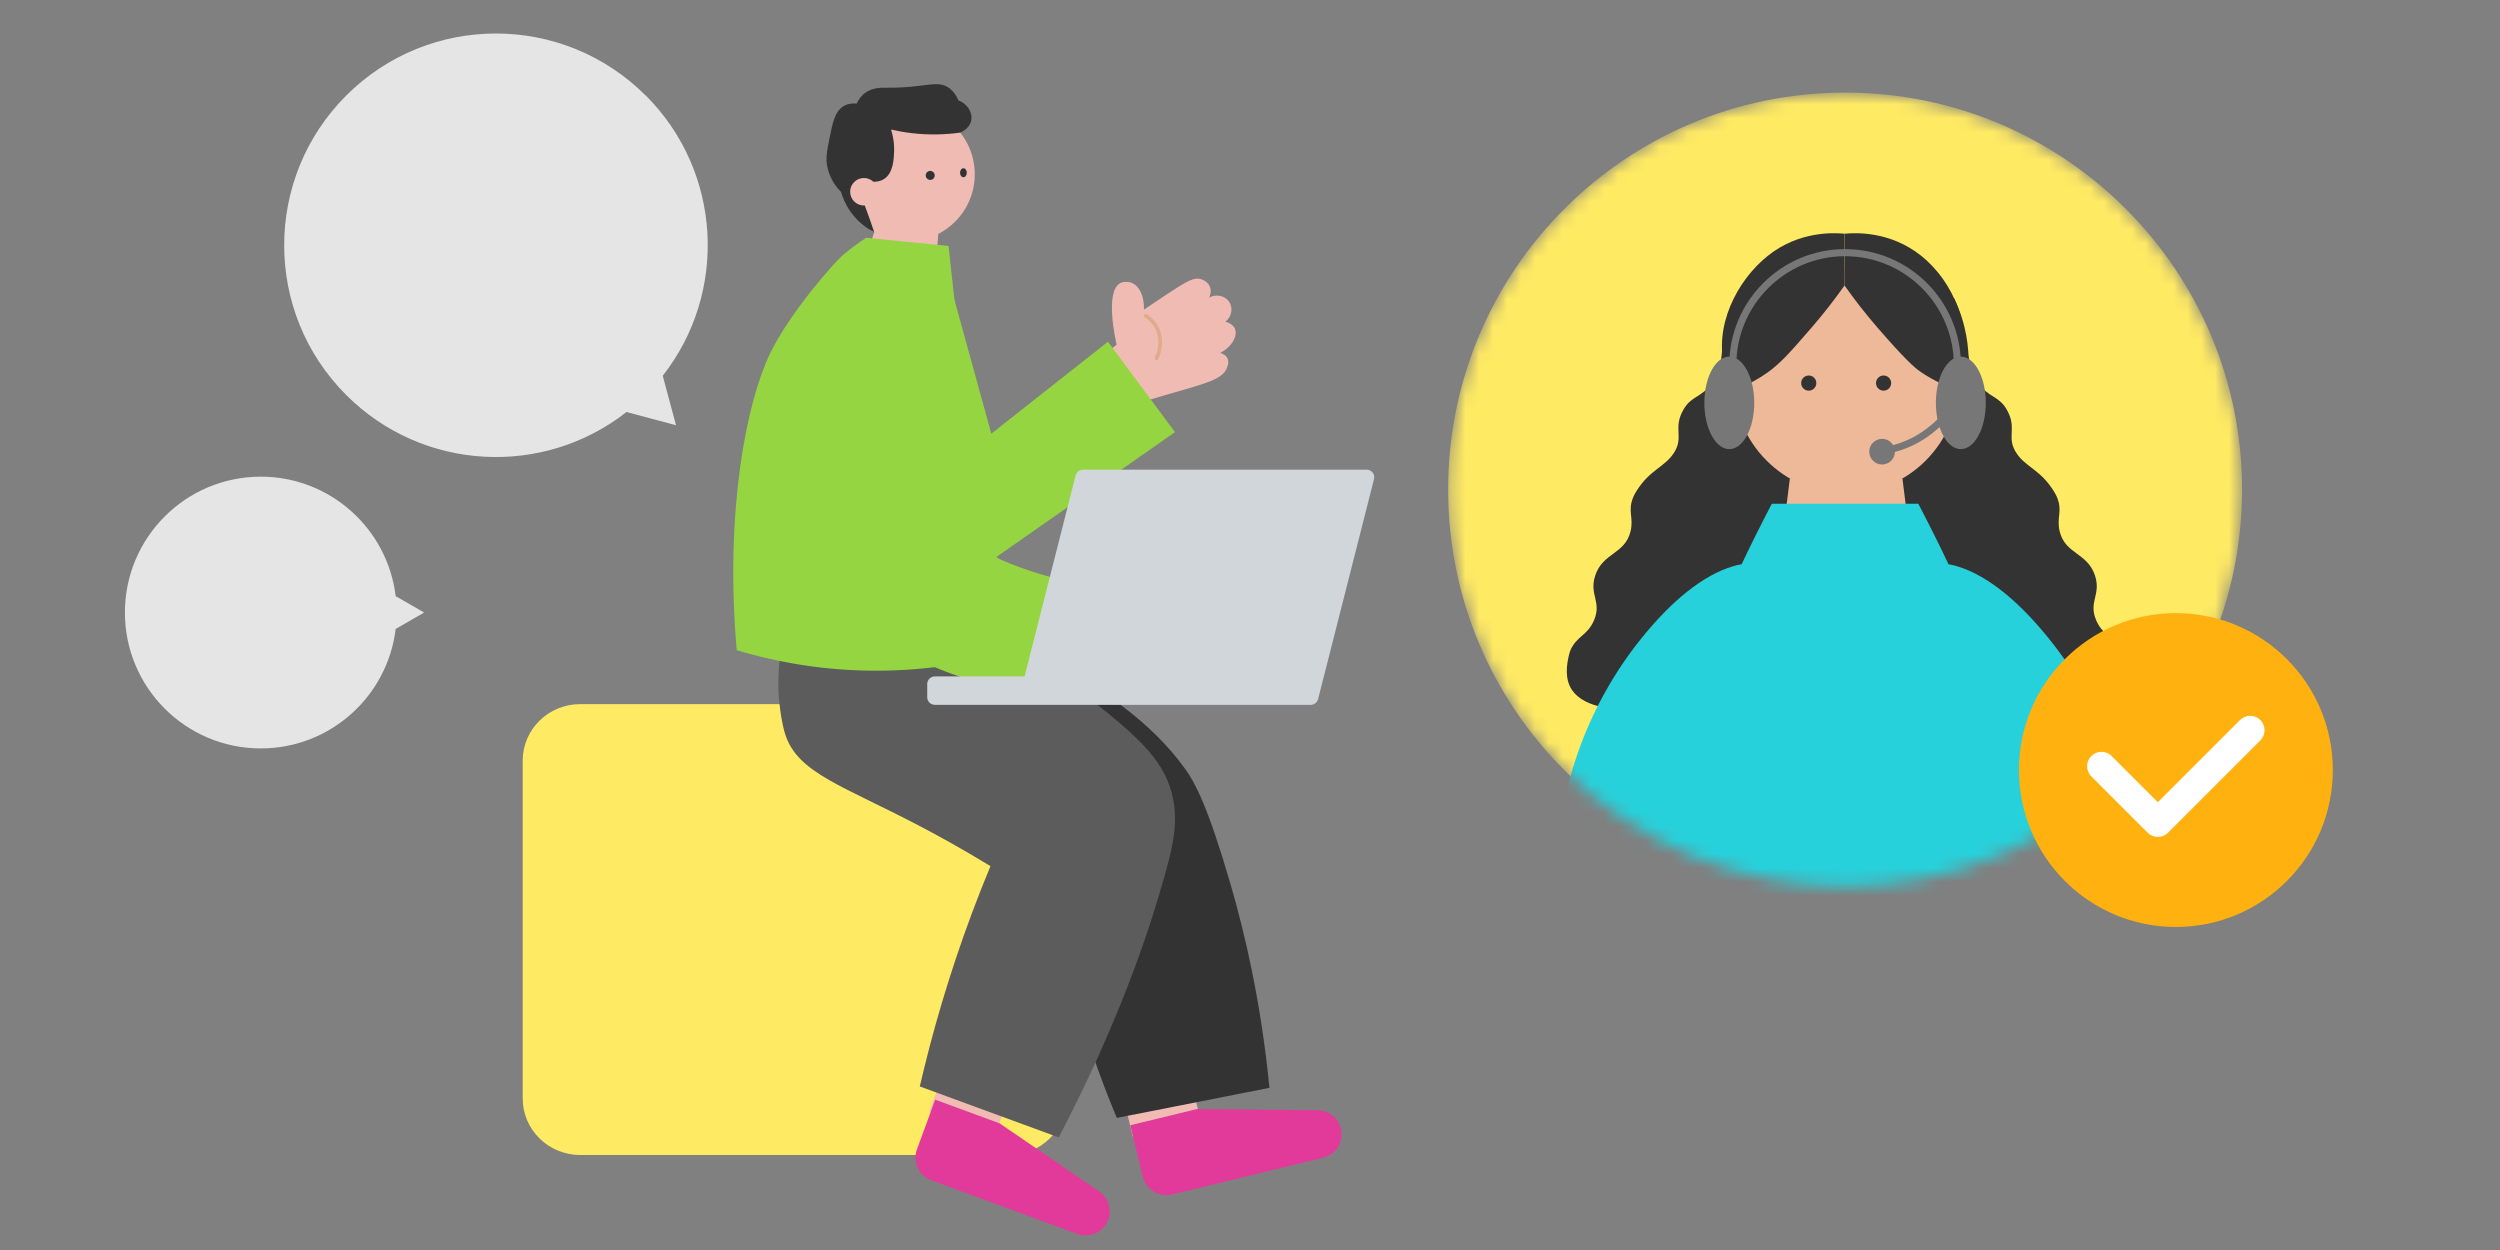 <svg fill="none" height="90" viewBox="0 0 180 90" width="180" xmlns="http://www.w3.org/2000/svg" xmlns:xlink="http://www.w3.org/1999/xlink"><rect x="0" y="0" width="180" height="90" fill="#808080" stroke="none"/><mask id="a" height="58" maskUnits="userSpaceOnUse" width="58" x="104" y="6"><path d="m132.847 63.828c15.784 0 28.581-12.796 28.581-28.581 0-15.785-12.797-28.581-28.581-28.581-15.785 0-28.581 12.796-28.581 28.581 0 15.785 12.796 28.581 28.581 28.581z" fill="#fff"/></mask><path clip-rule="evenodd" d="m72.654 50.697h-30.879c-2.286 0-4.14 1.818-4.14 4.065v24.333c0 2.244 1.854 4.065 4.14 4.065h30.879c2.286 0 4.14-1.818 4.14-4.065v-24.333c0-2.244-1.854-4.065-4.14-4.065z" fill="#ffea63" fill-rule="evenodd"/><path d="m80.397 24.813c-.051-.219-.885-3.837.267-4.428.225-.114.546-.126.81-.024.57.222.921.978.888 1.932.456-.309 1.002-.678 1.623-1.086 1.482-.975 1.983-1.269 2.499-1.104.072.024.456.147.618.516.162.372-.009.741-.045.816.54-.318 1.221-.12 1.491.378.237.435.111 1.017-.321 1.347.513.141.654.429.681.486.219.48-.147 1.29-1.053 1.764.117.033.39.126.516.369.15.294.003.63-.051.759-.378.867-1.878 1.152-4.509 1.935-.492.147-.984.294-1.479.441-.96-1.119-1.923-2.238-2.883-3.354.318-.249.636-.498.951-.747z" fill="#f0bbb3"/><path d="m83.193 25.902s.015.009.024.012c.066.03.144.003.177-.063.126-.27.402-.981.204-1.8-.207-.852-.792-1.281-1.035-1.425-.063-.039-.144-.018-.18.045-.039.063-.018.144.045.18.213.129.729.507.912 1.26.18.735-.072 1.38-.186 1.623-.027.057-.009.126.039.162z" fill="#e0aa8c"/><path d="m61.287 21.711h5.868l.414-4.989h-4.626z" fill="#f0bbb3"/><path d="m65.359 17.37c2.664 0 4.824-2.16 4.824-4.824 0-2.664-2.16-4.824-4.824-4.824-2.664 0-4.824 2.16-4.824 4.824 0 2.664 2.16 4.824 4.824 4.824z" fill="#f0bbb3"/><path d="m69.366 12.762c.134 0 .243-.145.243-.324 0-.179-.109-.324-.243-.324-.134 0-.243.145-.243.324 0 .179.109.324.243.324z" fill="#333"/><path d="m66.976 12.954c.179 0 .324-.145.324-.324 0-.179-.145-.324-.324-.324-.179 0-.324.145-.324.324 0 .179.145.324.324.324z" fill="#333"/><path d="m64.377 10.884c.012-.357-.012-.906-.222-1.557.891.207 2.01.372 3.297.351.612-.009 1.176-.06 1.683-.132.057-.021.654-.264.786-.846.129-.564-.24-1.218-.912-1.467-.171-.417-.396-.66-.558-.804-.882-.774-1.734-.081-4.611-.114-.396-.003-1.029-.024-1.572.39-.318.243-.492.546-.588.756-.231-.024-.558-.021-.87.141-.69.351-.861 1.218-1.095 2.397-.186.945-.288 1.452-.12 2.136.207.843.684 1.407.96 1.686.108.372.309.894.693 1.437.585.816 1.293 1.254 1.695 1.461-.087-.273-.18-.546-.279-.825-.132-.378-.267-.744-.402-1.101.198-.57.393-1.14.591-1.707.207.006.507-.018.783-.189.681-.423.72-1.428.741-2.01z" fill="#333"/><path d="m62.201 14.796c.547 0 .99-.443.99-.99 0-.547-.443-.99-.99-.99-.547 0-.99.443-.99.99 0 .547.443.99.99.99z" fill="#f0bbb3"/><path d="m76.243 42.702c.774-.171 3.228-.615 5.43.726 1.233.753 1.788 1.704 1.929 1.962.213.387 1.038 1.89.393 2.619-.354.399-1.044.453-1.56.276-.747-.255-1.002-.954-1.032-1.041-.747.09-1.776.135-2.976-.051-1.203-.186-2.175-.537-2.859-.846.225-1.215.453-2.43.678-3.645z" fill="#f0bbb3"/><path d="m83.155 45.246c.042.009.087-.006.12-.039.051-.054.051-.138 0-.189-.177-.171-.372-.321-.579-.45-.324-.198-.675-.342-1.05-.423-.072-.018-.144.03-.159.102s.03.144.102.159c.345.075.672.207.969.39.192.117.369.258.531.414.021.018.042.03.069.036z" fill="#e0aa8c"/><path d="m81.582 81.908 4.878-1.184-1.696-6.991-4.878 1.184z" fill="#f0bbb3"/><path d="m84.378 86.002 10.887-2.643c.933-.225 1.503-1.164 1.278-2.097-.186-.771-.876-1.32-1.671-1.326-2.895-.027-5.79-.054-8.685-.084l-4.806 1.167.9 3.702c.225.933 1.164 1.503 2.097 1.278z" fill="#e23a9a"/><path d="m66.924 80 4.711 1.731 2.482-6.752-4.711-1.731z" fill="#f0bbb3"/><path d="m67.05 84.978 10.515 3.867c.9.33 1.896-.129 2.229-1.029.273-.747.006-1.584-.648-2.031-2.391-1.635-4.779-3.267-7.17-4.902l-4.641-1.707-1.314 3.576c-.33.9.129 1.896 1.029 2.229z" fill="#e23a9a"/><path clip-rule="evenodd" d="m80.411 80.49c3.663-.723 7.326-1.443 10.989-2.166-.609-6.21-1.785-11.169-2.79-14.622-1.656-5.709-2.586-7.371-3.258-8.313-2.541-3.552-6.186-5.76-8.559-7.2-1.638-.993-3.081-1.707-4.131-2.184-4.905-2.079-9.807-4.155-14.712-6.234-.249 1.215-.531 2.988-.573 5.145-.018.867-.045 2.28.117 3.204.594 3.378 4.467 4.926 13.71 10.227 1.851 1.062 3.312 1.926 4.083 2.385.15 1.368.345 2.778.591 4.224 1.017 5.94 2.694 11.142 4.536 15.54z" fill="#333" fill-rule="evenodd"/><path clip-rule="evenodd" d="m66.226 78.225c3.333 1.224 6.669 2.448 10.002 3.669 4.254-8.136 6.447-14.616 7.629-18.852.585-2.1 1.125-4.125.384-6.36-.84-2.532-3.09-4.308-7.557-7.755-1.665-1.284-3.078-2.28-4.023-2.925-5.274-1.647-10.551-3.291-15.825-4.938-.123 1.074-.324 2.838-.573 5.145-.198 1.836-.312 2.958-.138 4.485.039.351.162 1.416.42 2.202.924 2.799 4.119 3.645 9.954 6.726 1.113.588 2.793 1.506 4.815 2.739-.462 1.113-.915 2.256-1.353 3.432-1.617 4.341-2.829 8.511-3.735 12.429z" fill="#5c5c5c" fill-rule="evenodd"/><g fill="#95d542"><path d="m66.863 34.779 12.909-10.173 4.827 6.507-13.47 9.417c-1.59 1.11-3.771.756-4.926-.801s-.861-3.75.66-4.95z"/><path d="m64.864 19.191c1.665-.408 3.354.582 3.81 2.235l3.915 14.202c.474 1.722-.567 3.495-2.301 3.921l-.819.201c-1.734.426-3.477-.666-3.852-2.412l-3.096-14.403c-.36-1.677.678-3.336 2.343-3.744z"/><path d="m60.712 18.342c.39-.324.795-.624.795-.624.273-.204.558-.402.852-.594 1.98.195 3.957.39 5.937.582.036.351.096.9.168 1.566.555 5.133 1.068 9.369 1.185 10.284.687 5.373 2.622 12.69 3.879 17.148-2.553.795-6.321 1.647-10.923 1.584-3.936-.054-7.206-.765-9.561-1.47-.873-10.074.72-17.847 2.382-21.327 1.41-2.955 4.71-6.669 5.289-7.152z"/><path clip-rule="evenodd" d="m61.452 20.664c-3.606.678-6.831 9.345-5.25 15.843 1.659 6.816 8.802 12.027 17.91 13.428 1.209-2.637 2.418-5.274 3.627-7.911-2.232-.423-9.756-2.094-12.06-7.476-1.803-4.206-1.47-7.965-1.47-7.965.195-2.208.903-4.146-.177-5.25-.702-.72-1.884-.798-2.58-.669z" fill-rule="evenodd"/></g><path d="m67.312 48.702h6.456l3.678-14.472c.063-.243.282-.414.531-.414h20.421c.357 0 .621.336.531.684l-4.026 15.834c-.063.243-.282.414-.531.414h-.123-21.003-5.937c-.303 0-.549-.246-.549-.549v-.948c0-.303.246-.549.549-.549z" fill="#d0d6da"/><path d="m46.488 6.879c-5.955-5.955-15.609-5.955-21.561 0-5.955 5.955-5.955 15.609 0 21.561 5.514 5.514 14.196 5.922 20.181 1.224l3.564.954-.954-3.564c4.695-5.982 4.287-14.667-1.224-20.181z" fill="#e5e5e5"/><path d="m18.777 34.32c-5.403 0-9.783 4.38-9.783 9.783s4.38 9.783 9.783 9.783c5.001 0 9.126-3.756 9.711-8.601l2.049-1.182-2.049-1.182c-.585-4.845-4.71-8.601-9.711-8.601z" fill="#e5e5e5"/><g mask="url(#a)"><path d="m132.847 63.828c15.784 0 28.581-12.796 28.581-28.581 0-15.785-12.797-28.581-28.581-28.581-15.785 0-28.581 12.796-28.581 28.581 0 15.785 12.796 28.581 28.581 28.581z" fill="#ffea63"/><path d="m152.659 46.905c-.432-1.107-1.257-1.116-1.737-2.25-.564-1.332.363-1.83-.078-3.198-.546-1.689-2.157-1.533-2.553-3.219-.234-.996.24-1.428-.198-2.463-.051-.123-.126-.261-.252-.462-.945-1.491-1.986-1.686-2.649-2.676-.786-1.179.096-1.785-.726-3.18-.561-.954-1.278-.834-1.98-1.815-.6-.831-.747-1.755-.777-2.415-.054-.675-.183-1.503-.477-2.412-.162-.504-.351-.954-.54-1.344-.912-.099-2.043-.057-3.111.495-3.156 1.638-4.827 7.29-4.41 13.122-.108 0-.216 0-.324 0s-.216 0-.324 0c.42-5.832-1.254-11.481-4.41-13.122-1.068-.555-2.199-.594-3.111-.495-.189.39-.375.84-.54 1.344-.294.909-.423 1.737-.477 2.412-.03.66-.18 1.584-.777 2.415-.705.978-1.419.861-1.98 1.815-.822 1.395.06 2.004-.726 3.18-.66.993-1.704 1.188-2.649 2.676-.129.201-.201.339-.252.462-.435 1.035.039 1.467-.198 2.463-.396 1.686-2.007 1.53-2.553 3.219-.441 1.365.483 1.863-.078 3.198-.48 1.134-1.302 1.143-1.737 2.25-.291 1.005-.36 2.022.147 2.775.867 1.287 3.327 1.674 6.096 1.266 1.242-.183 2.511 0 3.651.522 2.721 1.248 6.168 1.995 9.915 1.995s7.194-.747 9.915-1.995c1.14-.522 2.412-.705 3.651-.522 2.769.408 5.229.024 6.096-1.266.507-.753.438-1.77.147-2.775z" fill="#333"/><path d="m132.923 35.538c4.472 0 8.097-3.625 8.097-8.097 0-4.472-3.625-8.097-8.097-8.097s-8.097 3.625-8.097 8.097c0 4.472 3.625 8.097 8.097 8.097z" fill="#eeb998"/><path d="m138.02 42.825h-10.194l1.044-8.373h8.106z" fill="#eeb998"/><path d="m125.604 31.218c.917 0 1.659-.743 1.659-1.659 0-.916-.742-1.659-1.659-1.659-.916 0-1.659.743-1.659 1.659 0 .916.743 1.659 1.659 1.659z" fill="#eeb998"/><path d="m140.245 31.218c.916 0 1.659-.743 1.659-1.659 0-.916-.743-1.659-1.659-1.659s-1.659.743-1.659 1.659c0 .916.743 1.659 1.659 1.659z" fill="#eeb998"/><path d="m138.321 18.414c-2.226-1.779-4.713-1.662-5.514-1.587v3.729c.69.978 1.482 2.007 2.391 3.054 1.944 2.241 2.616 2.838 3.084 3.162 1.056.726 2.055 1.104 2.715 1.308.132-.339.321-.885.432-1.575.459-2.808-.645-6.123-3.108-8.091z" fill="#333"/><path d="m127.29 18.414c2.226-1.779 4.713-1.662 5.514-1.587v3.729c-.69.978-1.482 2.007-2.391 3.054-1.434 1.653-2.151 2.484-3.084 3.162-.534.387-1.347.894-2.475 1.308-.213-.354-.489-.888-.672-1.578-.792-2.97.831-6.273 3.108-8.091z" fill="#333"/><path d="m130.23 28.128c.301 0 .546-.244.546-.546 0-.302-.245-.546-.546-.546-.302 0-.546.244-.546.546 0 .301.244.546.546.546z" fill="#333"/><path d="m135.618 28.128c.302 0 .546-.244.546-.546 0-.302-.244-.546-.546-.546-.301 0-.546.244-.546.546 0 .301.245.546.546.546z" fill="#333"/><path d="m140.913 40.77c-.204-.06-.411-.111-.621-.144-.729-1.542-1.461-2.994-2.175-4.356h-10.545c-.714 1.359-1.443 2.814-2.175 4.356-.207.033-.417.081-.621.144-2.145.642-4.404 2.466-6.606 5.202-4.038 5.016-6.174 11.298-6.174 17.736v5.49h41.691v-5.499c0-6.237-1.992-12.339-5.811-17.268-2.316-2.988-4.704-4.986-6.969-5.661z" fill="#26d1db"/><g fill="#777"><path d="m124.51 32.337c.992 0 1.797-1.491 1.797-3.33s-.805-3.33-1.797-3.33c-.993 0-1.797 1.491-1.797 3.33s.804 3.33 1.797 3.33z"/><path d="m141.18 32.337c.992 0 1.797-1.491 1.797-3.33s-.805-3.33-1.797-3.33c-.993 0-1.797 1.491-1.797 3.33s.804 3.33 1.797 3.33z"/><path d="m141.186 26.277h-.51c0-4.317-3.513-7.83-7.83-7.83s-7.83 3.513-7.83 7.83h-.51c0-4.599 3.741-8.34 8.34-8.34s8.34 3.741 8.34 8.34z"/><path d="m135.093 32.775-.042-.51c.585-.048 1.158-.168 1.704-.354 1.62-.555 2.712-1.602 3.342-2.382l.396.321c-.672.834-1.839 1.95-3.573 2.544-.585.201-1.2.33-1.827.381z"/><path d="m135.51 33.444c.51 0 .924-.414.924-.924s-.414-.924-.924-.924-.924.414-.924.924.414.924.924.924z"/></g></g><path d="m156.663 66.741c6.24 0 11.298-5.058 11.298-11.298s-5.058-11.298-11.298-11.298c-6.239 0-11.298 5.058-11.298 11.298s5.059 11.298 11.298 11.298z" fill="#ffb20f"/><path d="m162.749 53.304-6.651 6.651c-.201.201-.465.303-.732.303s-.528-.102-.732-.303l-4.059-4.059c-.405-.405-.405-1.059 0-1.461.405-.405 1.059-.405 1.461 0l3.327 3.327 5.919-5.919c.405-.405 1.059-.405 1.461 0 .405.405.405 1.059 0 1.461z" fill="#fff"/></svg>